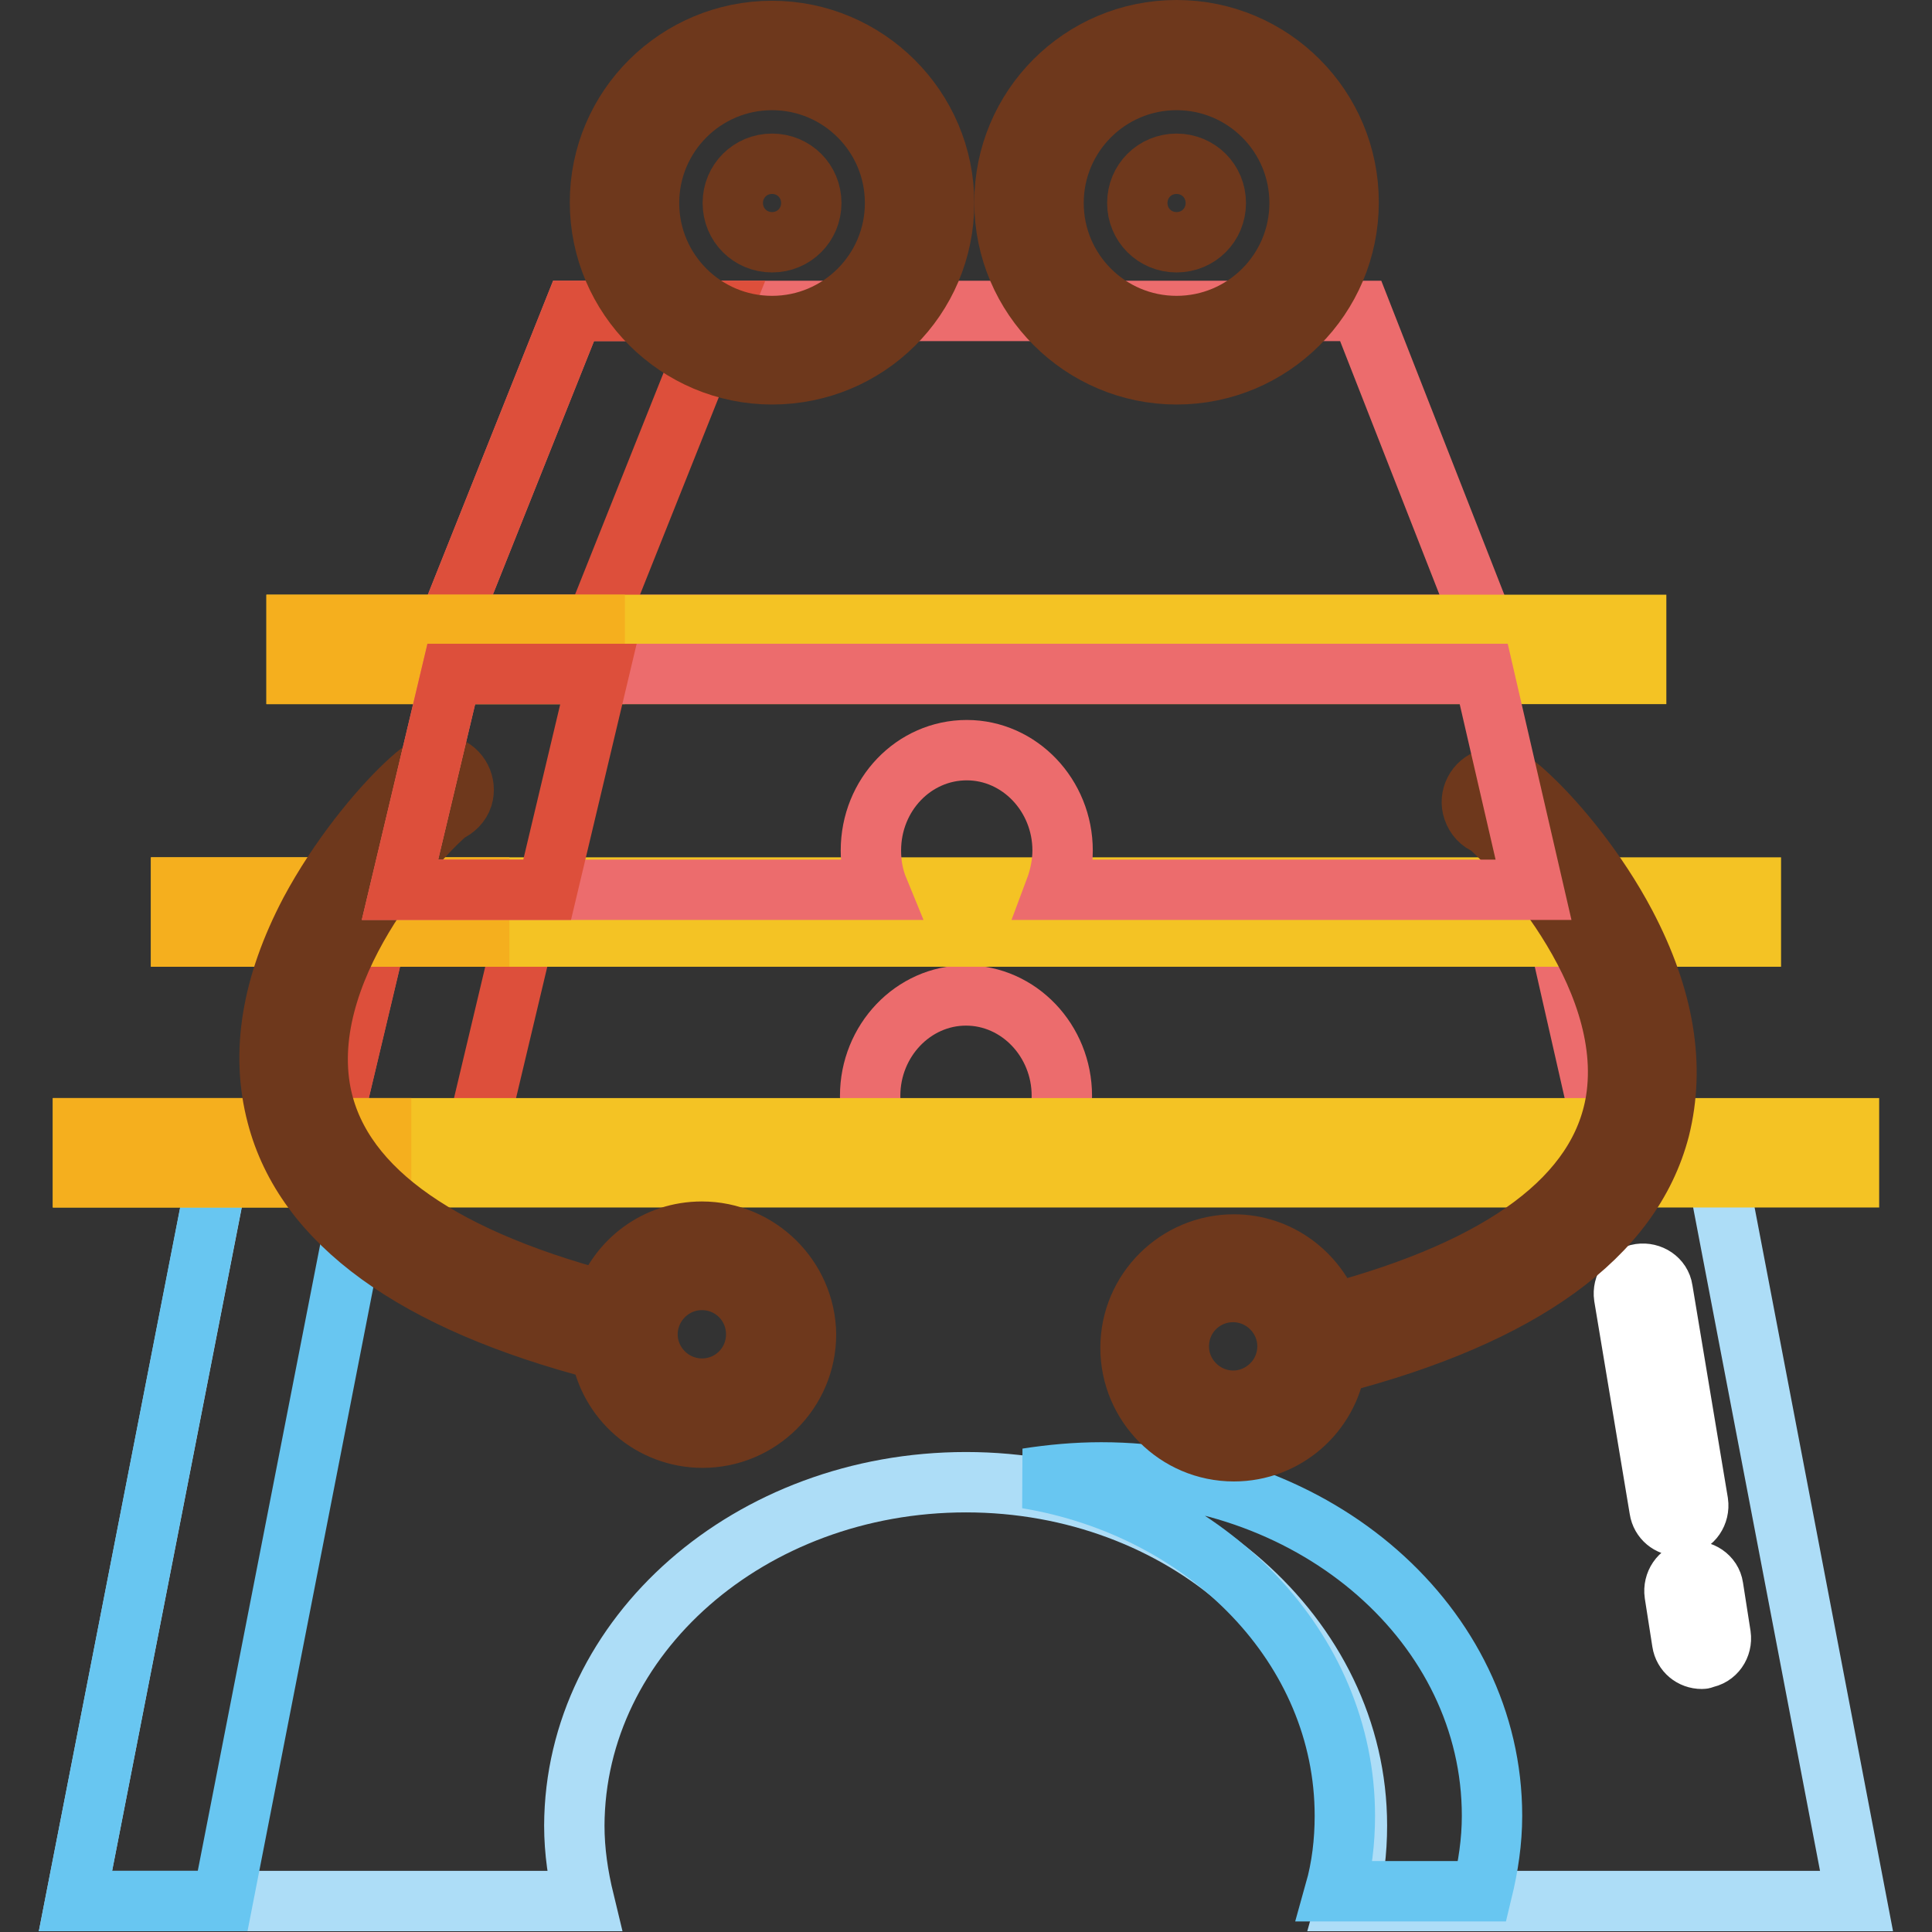 <?xml version="1.0" encoding="utf-8"?>
<!-- Svg Vector Icons : http://www.onlinewebfonts.com/icon -->
<!DOCTYPE svg PUBLIC "-//W3C//DTD SVG 1.1//EN" "http://www.w3.org/Graphics/SVG/1.1/DTD/svg11.dtd">
<svg version="1.1" xmlns="http://www.w3.org/2000/svg" xmlns:xlink="http://www.w3.org/1999/xlink" x="0px" y="0px" viewBox="0 0 256 256" enable-background="new 0 0 256 256" xml:space="preserve">
<rect x="0" y="0" width="256" height="256" fill="#333333" stroke="none"/>
<g> <path stroke-width="8" fill-opacity="0" stroke="#ec6c6d"  d="M128,131.9c7,0,12.7,6,12.7,13.3c0,2.5-0.7,4.8-1.8,6.8h74l-6.5-28.6H50l-6.8,28.6h73.9 c-1.1-2-1.8-4.3-1.8-6.8C115.3,137.9,121,131.9,128,131.9L128,131.9z M196.6,82.8H59.4L76,41.2h104.3L196.6,82.8z"/> <path stroke-width="8" fill-opacity="0" stroke="#adddf7"  d="M128,196.4c28.6,0,51.8,20.4,51.8,45.5c0,3.4-0.4,6.8-1.3,10H246l-18.4-96.2H28.8L10,251.9h67.4 c-0.8-3.3-1.3-6.6-1.3-10C76.2,216.7,99.4,196.4,128,196.4z"/> <path stroke-width="8" fill-opacity="0" stroke="#dd4f3b"  d="M69.5,123.5H50l-6.8,28.6h19.5L69.5,123.5z M95.5,41.2H76L59.4,82.8h19.5L95.5,41.2z"/> <path stroke-width="8" fill-opacity="0" stroke="#68c6f1"  d="M28.8,155.6L10,251.9h19.5l18.8-96.2H28.8z"/> <path stroke-width="8" fill-opacity="0" stroke="#ffffff"  d="M222.5,202.2c-1.3,0-2.4-0.9-2.6-2.2l-4.7-28.2c-0.2-1.4,0.7-2.8,2.1-3c1.4-0.2,2.8,0.7,3,2.1l4.7,28.2 c0.2,1.4-0.7,2.8-2.1,3C222.8,202.2,222.6,202.2,222.5,202.2z M225.5,219.8c-1.3,0-2.4-0.9-2.6-2.2l-1-6.4c-0.2-1.4,0.7-2.8,2.1-3 c1.4-0.2,2.8,0.7,3,2.1c0,0,0,0,0,0l1,6.4c0.2,1.4-0.7,2.8-2.2,3C225.7,219.8,225.6,219.8,225.5,219.8z"/> <path stroke-width="8" fill-opacity="0" stroke="#f4c324"  d="M39.3,82.8h177.5v6.5H39.3V82.8z"/> <path stroke-width="8" fill-opacity="0" stroke="#ffffff"  d="M82.8,26.9c0,10.8,8.7,19.5,19.5,19.5c10.8,0,19.5-8.7,19.5-19.5c0-10.8-8.7-19.5-19.5-19.5 C91.5,7.4,82.8,16.1,82.8,26.9z"/> <path stroke-width="8" fill-opacity="0" stroke="#6e381c"  d="M102.3,49.6c-12.5,0-22.8-10.2-22.8-22.8S89.8,4.1,102.3,4.1s22.8,10.2,22.8,22.8S114.9,49.6,102.3,49.6z  M102.3,10.6c-9,0-16.3,7.3-16.3,16.3c0,9,7.3,16.3,16.3,16.3s16.3-7.3,16.3-16.3C118.6,17.9,111.3,10.6,102.3,10.6z"/> <path stroke-width="8" fill-opacity="0" stroke="#6e381c"  d="M97.1,26.9c0,2.9,2.3,5.2,5.2,5.2c2.9,0,5.2-2.3,5.2-5.2c0-2.9-2.3-5.2-5.2-5.2 C99.4,21.7,97.1,24,97.1,26.9z"/> <path stroke-width="8" fill-opacity="0" stroke="#ffffff"  d="M136.4,26.9c0,10.8,8.7,19.5,19.5,19.5s19.5-8.7,19.5-19.5c0-10.8-8.7-19.5-19.5-19.5 S136.4,16.1,136.4,26.9z"/> <path stroke-width="8" fill-opacity="0" stroke="#6e381c"  d="M155.9,49.6c-12.5,0-22.8-10.2-22.8-22.8s10.2-22.8,22.8-22.8s22.8,10.2,22.8,22.8S168.5,49.6,155.9,49.6z  M155.9,10.6c-9,0-16.3,7.3-16.3,16.3c0,9,7.3,16.3,16.3,16.3c9,0,16.3-7.3,16.3-16.3C172.2,17.9,164.9,10.6,155.9,10.6z"/> <path stroke-width="8" fill-opacity="0" stroke="#6e381c"  d="M150.7,26.9c0,2.9,2.3,5.2,5.2,5.2s5.2-2.3,5.2-5.2c0-2.9-2.3-5.2-5.2-5.2S150.7,24,150.7,26.9z"/> <path stroke-width="8" fill-opacity="0" stroke="#f4c324"  d="M24,117.6h208v6.5H24V117.6z M11,149.5h234v6.5H11V149.5z"/> <path stroke-width="8" fill-opacity="0" stroke="#68c6f1"  d="M145.9,195.1c-3.3,0-6.6,0.3-9.8,0.8c24,4,42.1,22.5,42.1,44.7c0,3.4-0.4,6.8-1.3,10h19.5 c0.8-3.3,1.3-6.6,1.3-10C197.7,215.4,174.5,195.1,145.9,195.1z"/> <path stroke-width="8" fill-opacity="0" stroke="#f5af1e"  d="M39.3,82.8h39.5v6.5H39.3V82.8z M24,117.6h39.5v6.5H24V117.6z M11,149.5h39.5v6.5H11V149.5z"/> <path stroke-width="8" fill-opacity="0" stroke="#ffffff"  d="M153,178.5c0,5.7,4.7,10.4,10.4,10.4c5.7,0,10.4-4.7,10.4-10.4s-4.7-10.4-10.4-10.4 C157.6,168.1,153,172.7,153,178.5z"/> <path stroke-width="8" fill-opacity="0" stroke="#6e381c"  d="M215.4,122.5c-3.8-7.2-9-13.4-12.6-16.8c-1.7-1.6-3.4-3.2-5.5-2.5c-1.7,0.5-2.7,2.4-2.1,4.1 c0.3,0.9,1,1.7,1.9,2c2.5,2,19.8,19.4,17,36.6c-2.1,12.6-14.8,22.1-37.7,28.2c-1.9-5.3-6.9-9.2-12.9-9.2c-7.5,0-13.7,6.1-13.7,13.7 c0,7.5,6.1,13.7,13.7,13.7c6.8,0,12.5-5,13.5-11.6c24.7-6.4,39.2-16.9,42.9-31.1C222,141.2,220.5,132.2,215.4,122.5L215.4,122.5z  M163.4,185.6c-3.9,0-7.2-3.2-7.2-7.2s3.2-7.2,7.2-7.2c3.9,0,7.2,3.2,7.2,7.2S167.3,185.6,163.4,185.6z"/> <path stroke-width="8" fill-opacity="0" stroke="#ffffff"  d="M82.6,176.9c0,5.7,4.7,10.4,10.4,10.4c5.7,0,10.4-4.7,10.4-10.4c0-5.7-4.7-10.4-10.4-10.4 C87.3,166.5,82.6,171.1,82.6,176.9z"/> <path stroke-width="8" fill-opacity="0" stroke="#6e381c"  d="M93,163.2c-6,0-11,3.8-12.9,9.2c-22.9-6.1-35.6-15.6-37.7-28.2c-2.8-17.1,14.4-34.6,17-36.6 c0.9-0.4,1.6-1.1,1.9-2c0.5-1.7-0.4-3.5-2.1-4.1c-2.1-0.7-3.9,1-5.5,2.5c-3.6,3.4-8.8,9.7-12.6,16.8c-5.1,9.7-6.6,18.7-4.4,27 c3.7,14.2,18.2,24.7,42.9,31.1c1,6.6,6.7,11.6,13.5,11.6c7.5,0,13.7-6.1,13.7-13.7C106.7,169.3,100.5,163.2,93,163.2z M93,184 c-3.9,0-7.2-3.2-7.2-7.2c0-3.9,3.2-7.2,7.2-7.2s7.2,3.2,7.2,7.2C100.2,180.8,97,184,93,184z"/> <path stroke-width="8" fill-opacity="0" stroke="#ec6c6d"  d="M196.6,89.3H59.8l-6.8,28.6h63.4c-0.7-1.7-1-3.4-1-5.2c0-7.4,5.7-13.3,12.7-13.3c7,0,12.7,6,12.7,13.3 c0,1.8-0.4,3.6-1,5.2h63.4L196.6,89.3L196.6,89.3z"/> <path stroke-width="8" fill-opacity="0" stroke="#dd4f3b"  d="M79.3,89.3H59.8l-6.8,28.6h19.5L79.3,89.3z"/></g>
</svg>